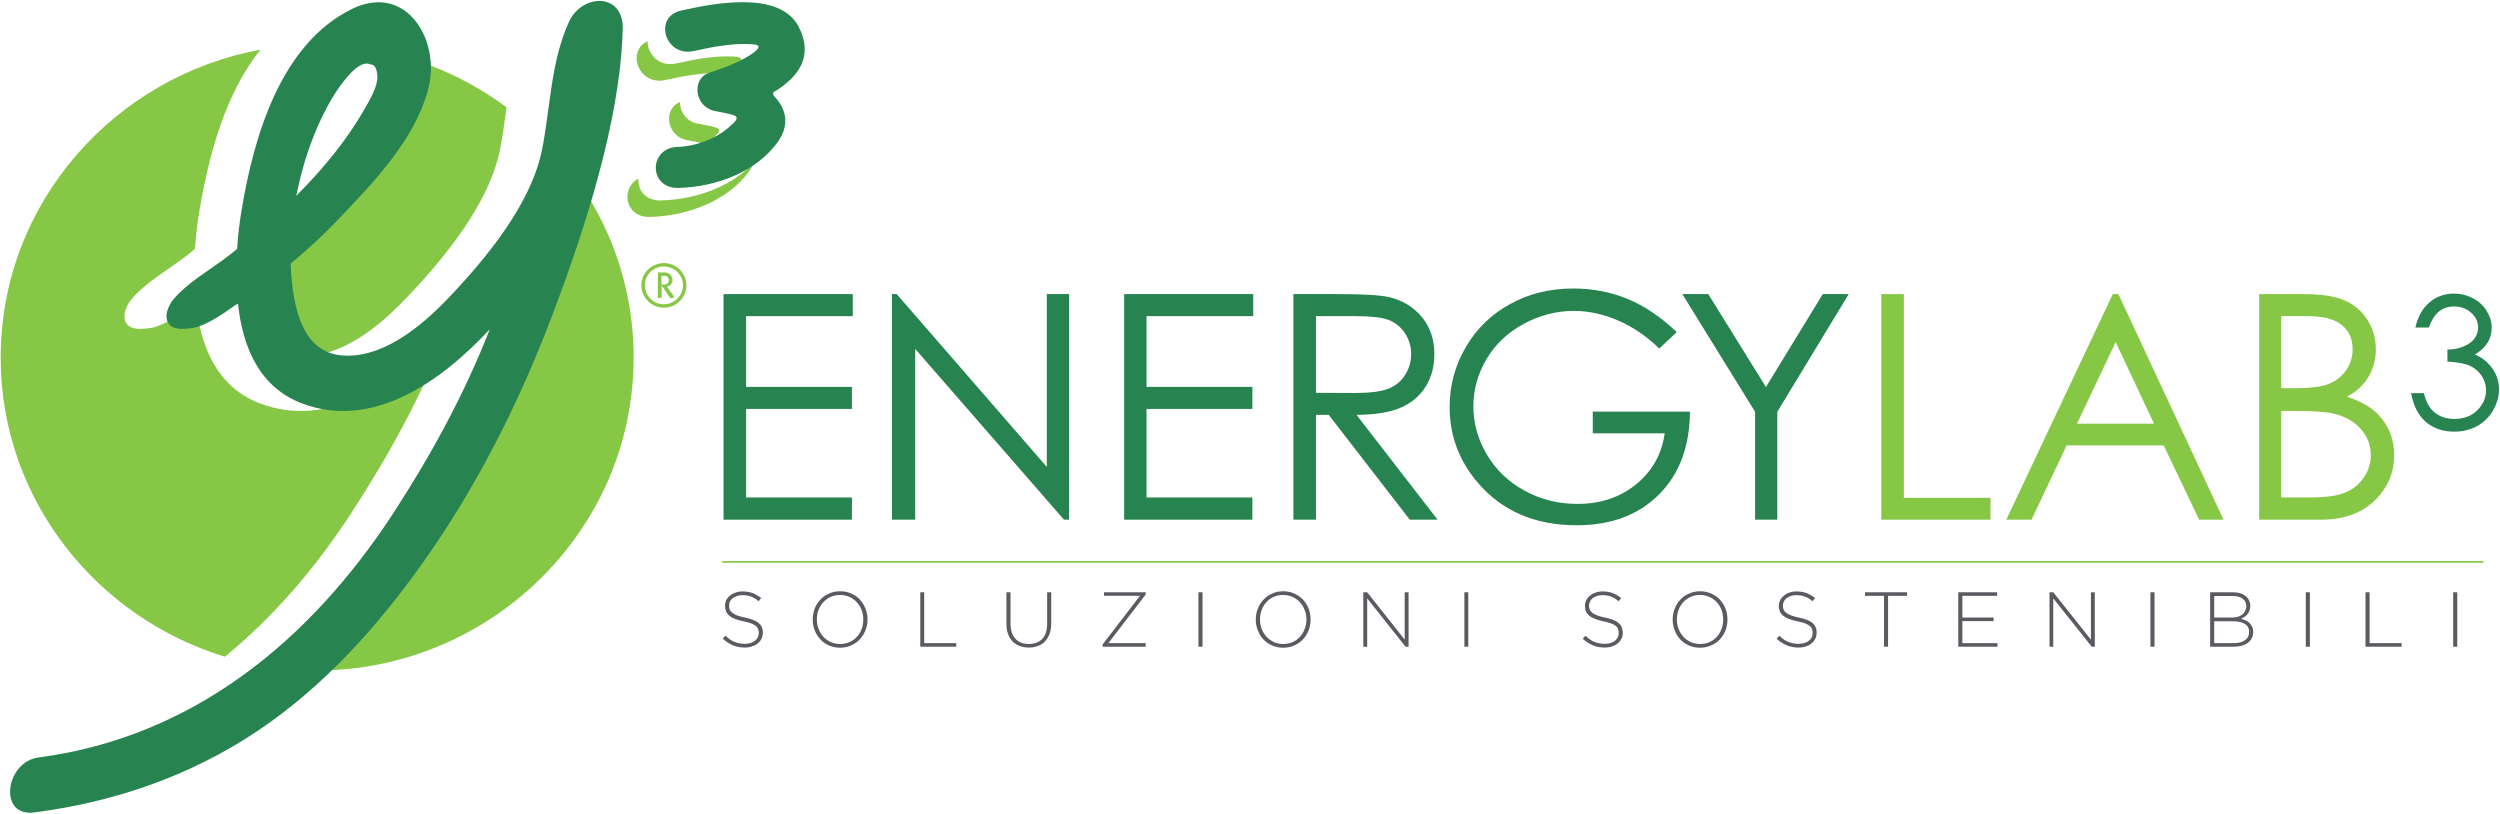 <svg version="1.2" xmlns="http://www.w3.org/2000/svg" viewBox="0 0 1474 480" width="1474" height="480"><style>.s0{fill:#278451}.s1{fill:#86c846}.s2{fill:#595b61}.s3{fill:none;stroke:#86c846}</style><path class="s0" d="m426.6 173.4h76.2v13h-62.9v41.7h62.4v13h-62.4v52.2h62.4v13.1h-75.7z" /><path class="s0" d="m525.9 306.4v-133h2.8l88.5 101.9v-101.9h13.1v133h-3l-87.7-100.7v100.7z" /><path class="s0" d="m662.8 173.4h76.1v13h-62.9v41.7h62.4v13h-62.4v52.2h62.4v13.1h-75.6z" /><path fill-rule="evenodd" class="s0" d="m762.6 173.4h26.5q22.1 0 30 1.8q11.8 2.8 19.2 11.7q7.4 8.9 7.4 21.9q0 10.9-5.1 19.1q-5.1 8.2-14.6 12.4q-9.5 4.2-26.2 4.3l47.8 61.8h-16.4l-47.8-61.8h-7.5v61.8h-13.3zm13.3 13v45.2l22.9 0.1q13.3 0 19.7-2.5q6.4-2.5 9.9-8.1q3.6-5.5 3.6-12.4q0-6.7-3.6-12.2q-3.6-5.4-9.5-7.8q-5.9-2.3-19.6-2.3z" /><path class="s0" d="m988.6 195.8l-10.3 9.7q-11.2-10.9-24.4-16.6q-13.2-5.6-25.8-5.6q-15.6 0-29.8 7.7q-14.1 7.6-21.9 20.8q-7.7 13.1-7.7 27.8q0 15 8 28.5q8 13.5 22.2 21.2q14.2 7.8 31.1 7.8q20.5 0 34.7-11.6q14.2-11.6 16.8-30h-42.4v-12.8h57.3q-0.2 30.8-18.3 48.9q-18.1 18.1-48.5 18.1q-36.8 0-58.3-25.1q-16.6-19.4-16.6-44.7q0-18.9 9.5-35.2q9.5-16.3 26.1-25.4q16.5-9.2 37.4-9.2q16.9 0 31.8 6.1q14.9 6.1 29.1 19.6z" /><path class="s0" d="m991.9 173.4h15.3l34 54.8l33.5-54.8h15.3l-42.1 69.4v63.6h-13.1v-63.6z" /><path class="s1" d="m1109.2 173.4h13.3v120.1h51.1v12.9h-64.4z" /><path fill-rule="evenodd" class="s1" d="m1249 173.4l62 133h-14.4l-20.9-43.8h-57.2l-20.7 43.8h-14.9l62.8-133zm-1.6 28.3l-22.8 48.1h45.4z" /><path fill-rule="evenodd" class="s1" d="m1332 173.4h26.2q15.8 0 24.3 3.8q8.5 3.7 13.4 11.5q4.9 7.8 4.9 17.3q0 8.8-4.3 16.1q-4.3 7.3-12.7 11.8q10.4 3.5 16 8.3q5.5 4.7 8.7 11.4q3.1 6.8 3.1 14.6q0 16-11.7 27.1q-11.7 11.1-31.4 11.1h-36.5zm13 13v42.5h7.6q13.8 0 20.3-2.5q6.6-2.6 10.4-8.2q3.8-5.5 3.8-12.3q0-9.1-6.4-14.3q-6.4-5.2-20.3-5.2zm0 55.9v51h16.4q14.6 0 21.4-2.9q6.8-2.8 10.9-8.9q4.1-6 4.1-13.1q0-8.8-5.8-15.4q-5.8-6.6-15.9-9.1q-6.8-1.6-23.6-1.6z" /><path class="s0" d="m1432 193.1h-7.9q2.2-9.6 8.3-14.8q6.1-5.2 14.4-5.2q6.1 0 11.3 2.8q5.3 2.8 8.1 7.5q2.9 4.7 2.9 9.8q0 10-9.9 15.8q5.5 2.3 9.1 6.7q5.1 6.1 5.1 13.8q0 6.5-3.5 12.5q-3.5 6-9.5 9.3q-6 3.2-13.4 3.2q-10 0-16.7-5.7q-6.7-5.8-8.7-17h7.5q2 7.6 5.8 10.9q4.8 4.3 12.2 4.3q8.4 0 13.5-5.1q5.1-5 5.2-11.8q0-4.5-2.6-8.5q-2.6-3.9-6.9-5.9q-4.2-2-13.3-2.5v-7.1q5.4 0 9.7-1.9q4.4-1.9 6.4-4.8q2-2.9 2-6.3q0-5-4.1-8.7q-4-3.7-10.2-3.7q-5 0-8.6 2.8q-3.6 2.8-6.2 9.6z" /><path fill-rule="evenodd" class="s1" d="m227.5 53.3c2.1-7.4 2.3-15.2 0.9-22.4c25.7 5.9 49.6 17 70.3 32.4c-1.2 8.5-2.3 17.1-4 25.4q-7.7 37.7-55.6 87.5c-15.4 16.1-38.8 35.7-62.9 33.3c-17.9-1.8-24.6-17.8-27.5-33.6c-1.1-6.3-1.8-12.9-2.1-19.7v-0.7l0.6-0.6c9.7-8.1 19-16.7 27.9-26c20.6-21.7 44.2-46 52.4-75.6zm-20.7 249.7c-21 32.1-45.7 60.9-74.2 84.2c-75.5-23-132.2-92.6-132.2-176.4c0-91.4 67.5-165.9 153.2-181.5c-21.1 26.1-30.7 63.5-35.9 94.3c-1.2 7-2.2 14.9-2.8 23.2l-4.3 3.5c-11.2 8.8-25.4 16.3-34.2 27.5q-4.9 7.9-1.9 12.8q2.5 4.3 12.6 3c7.6-0.4 18-7.4 26.4-13.4l2-1.2c2.9 26 12.8 49.3 37.6 58.8c41.6 15.8 81.8-12.5 110.8-43.6v0.1c-15 38.3-34.6 74.2-57.1 108.7zm166.8-92.2c0 103-85.7 184.5-186.6 184.5c-5.3 0-10.4-0.3-15.6-0.7c19.7-19.1 37.4-40.5 53.3-63.1c30.8-43.4 55.4-91.7 74.6-141.4c14.6-38.1 24.3-70.9 30.7-97.4c27.1 31.8 43.6 72.9 43.6 118.1zm-223.3-97.3c4.4-22 12.6-43.3 23.4-59.9q13-19 19.9-15.6q3.2-0.2 4 5.6c1 6.8-4.7 15.8-7.7 21.1c-10 17.5-23.9 34.5-38.7 49.3l-1.3 1.5z" /><path fill-rule="evenodd" class="s0" d="m173.5 175.9c3 15.8 9.6 31.8 27.5 33.6c24.1 2.4 47.5-17.2 62.9-33.3q47.9-49.8 55.6-87.5c5.1-25.3 5.1-52.1 16-75.9c7.2-15.9 30.8-17.7 31.7 2.8q-1.1 65.4-43.2 174.5c-19.1 49.7-43.7 98-74.5 141.4c-27.1 38.2-58.8 73.5-98 99.7c-39.6 26.4-84.1 41.7-131.2 47.8c-21.7 2.9-17.1-29.9 2.4-32.4c90.9-11.9 159.9-68.7 208.9-143.6c22.5-34.5 42.1-70.4 57.1-108.7v-0.1c-28.9 31.1-69.2 59.4-110.8 43.6c-24.8-9.5-34.8-32.8-37.6-58.8l-2 1.2c-8.3 6-18.8 13-26.5 13.4q-10 1.3-12.5-3q-3-4.9 1.9-12.8c8.8-11.2 23-18.7 34.2-27.5l4.4-3.5c0.5-8.3 1.5-16.2 2.7-23.2c7.1-42.6 22.8-97.9 65.4-118.5c32.2-15.4 52.5 19.5 44.4 48.2c-8.2 29.6-31.8 53.9-52.4 75.6c-8.8 9.3-18.2 17.9-27.9 26l-0.6 0.6v0.7c0.3 6.8 0.9 13.4 2.1 19.7zm2.6-61.9c14.7-14.8 28.6-31.8 38.6-49.3c3-5.3 8.7-14.3 7.7-21.1q-0.8-5.8-4-5.6q-6.9-3.4-19.9 15.6c-10.8 16.6-18.9 37.9-23.4 59.9l-0.4 2z" /><path class="s1" d="m378.1 168.2c0.1-7.3 6.1-13.1 13.3-13.1v1v1c-6.1 0-11.2 4.9-11.2 11.1c0 6.2 5.1 11.2 11.2 11.2c6.1 0 11.3-5 11.3-11.2c0-6.2-5.2-11.1-11.3-11.1v-1v-1c7.2 0 13.3 5.8 13.3 13.1c0 7.4-6.1 13.2-13.3 13.2c-7.2 0-13.2-5.8-13.3-13.2z" /><path fill-rule="evenodd" class="s1" d="m387.9 175.8v-15.2h3.7c2.2 0 4.9 1.1 4.9 4.5c0 2.2-1.3 3.5-3.3 3.9l4.5 6.3l-2.4 0.6l-5.2-7.6v7.2zm2.1-8h1.5c1.5 0 2.8-1 2.8-2.6c0-1.8-1.1-2.6-2.8-2.6h-1.5z" /><path class="s1" d="m381.8 24.3c0 7.4 6.6 15.4 16.9 13.1c11.3-2.5 22.8-4.8 34.9-4c9.9 0.7-5.4 8.6-7.4 9.7q-0.1 0-0.2 0.1c-11.7-0.6-22.8 1.6-33.8 4c-15.7 3.4-23.1-17.1-10.4-22.9z" /><path class="s1" d="m418.6 83q-1.2 1.1-2.7 2.1c-2-0.9-5.9-1.4-11.3-2.6c-11.7-2.4-13.7-18.5-3.7-22.3c0 5.5 3.5 11.2 10.1 12.6c13.3 2.7 17.4 2.1 7.6 10.2z" /><path class="s1" d="m444.8 95.4c-0.8 1.8-1.7 3.7-3.1 5.6c-12.2 16.9-35.3 26.3-58.5 26.9c-15.1 0.4-17.3-17.1-6.8-22.6c-0.5 6.4 3.9 13.1 13.2 12.9c21.3-0.6 42.4-8.5 55.2-22.8z" /><path class="s0" d="m456.7 57c6.9 7.3 9.1 16.7 1.8 26.8c-12.2 17-35.3 26.4-58.5 27c-17.7 0.5-17.8-23.8-0.3-24.2c10.6-0.3 21.9-4.8 29.3-10.9c9.7-8.1 5.6-7.5-7.7-10.3c-11.8-2.4-13.7-18.9-3.4-22.4c6.3-2.2 12.9-4.3 18.6-7.3c2-1 17.3-8.9 7.4-9.6c-12.1-0.8-23.5 1.5-34.9 4c-16.9 3.7-24.1-20.3-7.3-23.9c17.6-3.9 58-12.4 69.2 9.6c8.9 17.3 0 29.3-13.7 37.9q-2.5 0.9-0.5 3.3z" /><path class="s2" d="m439.1 381.8q-3.8 0-6.9-1.3q-3.1-1.3-6-3.9l1.5-1.8q1.4 1.3 2.7 2.2q1.3 0.9 2.7 1.5q1.3 0.5 2.9 0.8q1.5 0.3 3.3 0.3q1.8 0 3.3-0.5q1.5-0.4 2.5-1.3q1.1-0.8 1.7-2q0.6-1.2 0.6-2.6v-0.1q0-1.2-0.4-2.2q-0.4-1.1-1.4-1.9q-1.1-0.8-2.8-1.5q-1.7-0.6-4.5-1.2q-2.9-0.6-5-1.4q-2-0.8-3.3-1.9q-1.3-1.1-1.9-2.5q-0.6-1.4-0.6-3.2v-0.1q0-1.8 0.7-3.4q0.8-1.5 2.2-2.6q1.4-1.2 3.3-1.8q1.8-0.7 4.1-0.7q3.5 0 6 1q2.6 1 5 2.9l-1.5 1.9q-2.3-2-4.6-2.8q-2.3-0.8-5-0.8q-1.8 0-3.2 0.5q-1.5 0.5-2.5 1.3q-1 0.8-1.6 1.9q-0.5 1.1-0.5 2.3v0.1q0 1.3 0.3 2.4q0.4 1 1.5 1.8q1 0.9 2.8 1.6q1.9 0.7 4.7 1.3q5.6 1.1 8.1 3.2q2.5 2.1 2.5 5.6v0.1q0 1.9-0.8 3.6q-0.8 1.6-2.2 2.7q-1.4 1.2-3.4 1.8q-1.9 0.7-4.3 0.7z" /><path fill-rule="evenodd" class="s2" d="m495.3 381.9q-3.7 0-6.7-1.4q-2.9-1.3-5-3.6q-2.1-2.3-3.3-5.3q-1.1-2.9-1.1-6.3q0-3.4 1.1-6.4q1.2-3 3.3-5.3q2.1-2.3 5.1-3.6q3-1.4 6.7-1.4q3.6 0 6.6 1.4q3 1.3 5.1 3.6q2.1 2.3 3.2 5.3q1.2 3 1.2 6.3q0 0 0 0.1q0 3.3-1.2 6.3q-1.2 3-3.3 5.3q-2.1 2.3-5.1 3.6q-3 1.4-6.6 1.4zm0.1-2.2q2.9 0 5.4-1.1q2.6-1.1 4.4-3.1q1.8-1.9 2.8-4.6q1-2.6 1-5.6q0-3-1-5.7q-1.1-2.6-2.9-4.6q-1.8-1.9-4.3-3.1q-2.5-1.1-5.5-1.1q-3 0-5.5 1.1q-2.5 1.1-4.3 3.1q-1.8 1.9-2.9 4.6q-1 2.6-1 5.6v0.1q0 2.9 1.1 5.6q1 2.6 2.8 4.6q1.8 1.9 4.4 3.1q2.5 1.1 5.5 1.1z" /><path class="s2" d="m542.6 349.2h2.3v30h18.9v2.1h-21.2z" /><path class="s2" d="m606.6 381.8q-2.9 0-5.3-0.9q-2.4-0.9-4.2-2.6q-1.8-1.8-2.7-4.4q-1-2.5-1-5.9v-18.8h2.4v18.5q0 5.8 2.9 8.9q2.8 3.1 8 3.1q2.4 0 4.4-0.8q2-0.7 3.4-2.2q1.4-1.4 2.1-3.6q0.8-2.2 0.8-5.1v-18.8h2.4v18.5q0 3.4-1 6.1q-1 2.6-2.7 4.4q-1.7 1.8-4.2 2.7q-2.4 0.9-5.3 0.9z" /><path class="s2" d="m650.1 380l22-28.7h-21.2v-2.1h24.6v1.3l-22 28.7h22v2.1h-25.4z" /><path class="s2" d="m706.6 349.2h2.4v32.1h-2.4z" /><path fill-rule="evenodd" class="s2" d="m756.5 381.9q-3.6 0-6.6-1.4q-3-1.3-5.1-3.6q-2.1-2.3-3.2-5.3q-1.2-2.9-1.2-6.3q0-3.4 1.2-6.4q1.2-3 3.3-5.3q2.1-2.3 5.1-3.6q2.9-1.4 6.6-1.4q3.6 0 6.6 1.4q3 1.3 5.1 3.6q2.1 2.3 3.3 5.3q1.1 3 1.1 6.3q0.1 0 0 0.1q0 3.3-1.1 6.3q-1.2 3-3.3 5.3q-2.1 2.3-5.1 3.6q-3 1.4-6.7 1.4zm0.1-2.2q3 0 5.5-1.1q2.5-1.1 4.3-3.1q1.8-1.9 2.8-4.6q1.1-2.6 1.1-5.6q0-3-1.1-5.7q-1-2.6-2.8-4.6q-1.8-1.9-4.4-3.1q-2.5-1.1-5.5-1.1q-3 0-5.5 1.1q-2.5 1.1-4.3 3.1q-1.8 1.9-2.8 4.6q-1 2.6-1 5.6v0.1q0 2.9 1 5.6q1.1 2.6 2.9 4.6q1.8 1.9 4.3 3.1q2.5 1.1 5.5 1.1z" /><path class="s2" d="m803.8 349.2h2.3l22.1 27.9v-27.9h2.3v32.1h-1.8l-22.6-28.5v28.5h-2.3z" /><path class="s2" d="m863.4 349.2h2.3v32.1h-2.3z" /><path class="s2" d="m946.2 381.8q-3.9 0-7-1.3q-3.1-1.3-6-3.9l1.6-1.8q1.3 1.3 2.6 2.2q1.3 0.9 2.7 1.5q1.4 0.5 2.9 0.8q1.5 0.3 3.3 0.3q1.8 0 3.3-0.5q1.5-0.4 2.6-1.3q1-0.8 1.6-2q0.6-1.2 0.6-2.6v-0.1q0-1.2-0.4-2.2q-0.3-1.1-1.4-1.9q-1-0.8-2.8-1.5q-1.7-0.6-4.5-1.2q-2.8-0.6-4.9-1.4q-2.1-0.8-3.4-1.9q-1.3-1.1-1.9-2.5q-0.6-1.4-0.6-3.2v-0.1q0-1.8 0.8-3.4q0.8-1.5 2.2-2.6q1.3-1.2 3.2-1.8q1.9-0.7 4.1-0.7q3.5 0 6.1 1q2.5 1 5 2.9l-1.6 1.9q-2.2-2-4.6-2.8q-2.3-0.8-4.9-0.8q-1.8 0-3.3 0.5q-1.4 0.5-2.5 1.3q-1 0.8-1.5 1.9q-0.6 1.1-0.6 2.3v0.1q0 1.3 0.4 2.4q0.4 1 1.4 1.8q1 0.9 2.9 1.6q1.8 0.7 4.7 1.3q5.6 1.1 8 3.2q2.5 2.1 2.5 5.6v0.1q0 1.9-0.8 3.6q-0.8 1.6-2.2 2.7q-1.4 1.2-3.3 1.8q-2 0.7-4.3 0.7z" /><path fill-rule="evenodd" class="s2" d="m1002.3 381.9q-3.7 0-6.6-1.4q-3-1.3-5.1-3.6q-2.1-2.3-3.2-5.3q-1.2-2.9-1.2-6.3q0-3.4 1.2-6.4q1.1-3 3.3-5.3q2.1-2.3 5.1-3.6q2.9-1.4 6.6-1.4q3.6 0 6.6 1.4q3 1.3 5.1 3.6q2.1 2.3 3.3 5.3q1.1 3 1.1 6.3q0.1 0 0 0.1q0 3.3-1.1 6.3q-1.2 3-3.3 5.3q-2.1 2.3-5.1 3.6q-3.1 1.4-6.7 1.4zm0.1-2.2q3 0 5.5-1.1q2.5-1.1 4.3-3.1q1.8-1.9 2.8-4.6q1-2.6 1-5.6q0-3-1-5.7q-1-2.6-2.8-4.6q-1.8-1.9-4.4-3.1q-2.5-1.1-5.5-1.1q-3 0-5.5 1.1q-2.5 1.1-4.3 3.1q-1.8 1.9-2.8 4.6q-1 2.6-1 5.6v0.1q0 2.9 1 5.6q1.1 2.6 2.9 4.6q1.8 1.9 4.3 3.1q2.5 1.1 5.5 1.1z" /><path class="s2" d="m1060.5 381.8q-3.9 0-7-1.3q-3.1-1.3-6-3.9l1.6-1.8q1.3 1.3 2.6 2.2q1.3 0.9 2.7 1.5q1.4 0.5 2.9 0.8q1.5 0.3 3.3 0.3q1.8 0 3.3-0.5q1.5-0.4 2.6-1.3q1.1-0.8 1.7-2q0.5-1.2 0.5-2.6v-0.1q0-1.2-0.3-2.2q-0.4-1.1-1.5-1.9q-1-0.8-2.7-1.5q-1.8-0.6-4.5-1.2q-2.9-0.6-5-1.4q-2.1-0.8-3.4-1.9q-1.3-1.1-1.9-2.5q-0.6-1.4-0.6-3.2v-0.1q0-1.8 0.8-3.4q0.8-1.5 2.2-2.6q1.3-1.2 3.2-1.8q1.9-0.7 4.2-0.7q3.4 0 6 1q2.5 1 5 2.9l-1.5 1.9q-2.3-2-4.7-2.8q-2.3-0.8-4.9-0.8q-1.8 0-3.3 0.5q-1.4 0.5-2.5 1.3q-1 0.8-1.5 1.9q-0.6 1.1-0.6 2.3v0.1q0 1.3 0.4 2.4q0.4 1 1.4 1.8q1.1 0.9 2.9 1.6q1.8 0.7 4.7 1.3q5.6 1.1 8.1 3.2q2.4 2.1 2.4 5.6v0.1q0 1.9-0.8 3.6q-0.8 1.6-2.2 2.7q-1.4 1.2-3.3 1.8q-2 0.7-4.3 0.7z" /><path class="s2" d="m1110.8 351.3h-11.2v-2.1h24.8v2.1h-11.2v30h-2.4z" /><path class="s2" d="m1154.6 349.2h22.9v2.1h-20.5v12.8h18.4v2.1h-18.4v13h20.7v2.1h-23.1z" /><path class="s2" d="m1208.4 349.2h2.2l22.2 27.9v-27.9h2.3v32.1h-1.8l-22.7-28.5v28.5h-2.2z" /><path class="s2" d="m1267.9 349.2h2.4v32.1h-2.4z" /><path fill-rule="evenodd" class="s2" d="m1303.1 349.2h13.2q2.8 0 4.9 0.7q2.2 0.8 3.5 2.1q2 2.1 2.1 5.1v0.1q-0.1 1.6-0.5 2.9q-0.5 1.2-1.3 2.2q-0.8 0.9-1.8 1.5q-0.9 0.6-1.9 1q1.4 0.4 2.7 1q1.4 0.6 2.4 1.6q0.9 0.9 1.5 2.2q0.6 1.2 0.6 2.9v0.1q0 2-0.8 3.6q-0.8 1.6-2.3 2.8q-1.5 1.1-3.6 1.7q-2.2 0.6-4.8 0.6h-13.9zm13 14.9q1.8 0 3.3-0.4q1.5-0.5 2.6-1.3q1.1-0.8 1.7-2.1q0.7-1.2 0.7-2.9v-0.1q0-2.6-2.1-4.3q-2.1-1.6-6-1.6h-10.8v12.7zm1.1 15.1q4.1 0 6.5-1.8q2.4-1.7 2.4-4.8v-0.1q0-3-2.5-4.6q-2.5-1.6-7.2-1.6h-10.9v12.9z" /><path class="s2" d="m1359.5 349.2h2.4v32.1h-2.4z" /><path class="s2" d="m1394.7 349.2h2.4v30h18.9v2.1h-21.3z" /><path class="s2" d="m1446.4 349.2h2.4v32.1h-2.4z" /><path class="s3" d="m425.8 331.3h1038.4" /></svg>